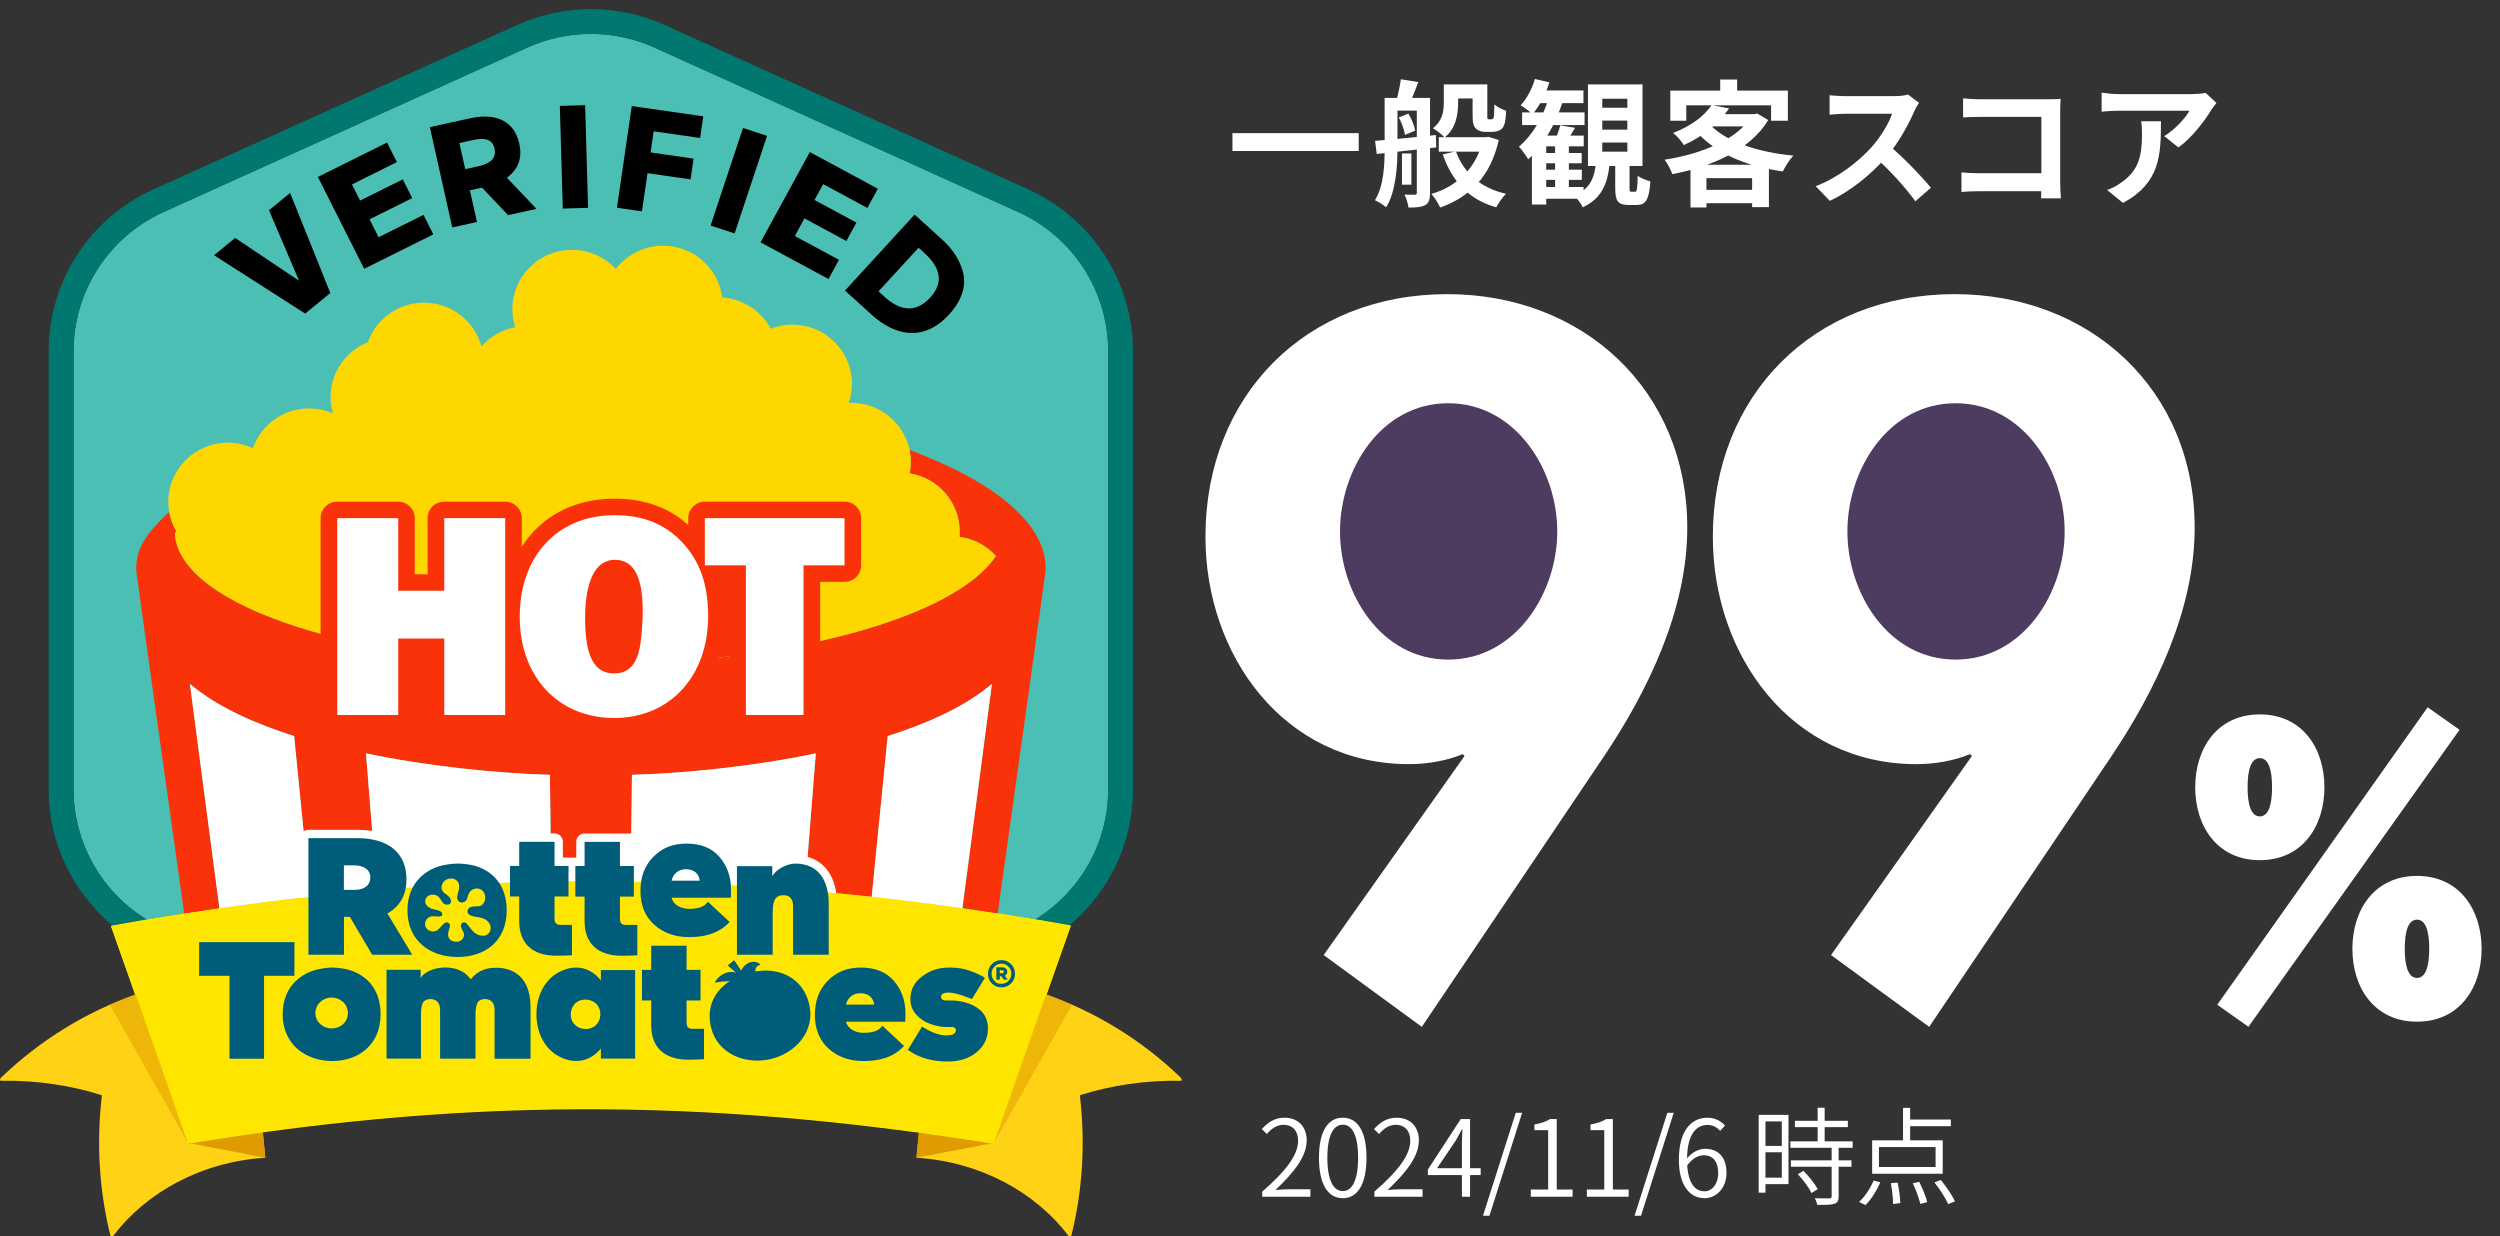 <svg width="184" height="91" viewBox="0 0 184 91" fill="none" xmlns="http://www.w3.org/2000/svg">
<rect x="0" y="0" width="184" height="91" fill="#333333" stroke="none"/>
<g clip-path="url(#clip0_2135_403)">
<path d="M77.326 66.881C77.344 66.867 77.365 66.852 77.382 66.84C77.552 66.704 77.715 66.563 77.872 66.416C77.89 66.401 77.907 66.386 77.922 66.371C78.082 66.224 78.234 66.074 78.385 65.921C78.4 65.906 78.418 65.891 78.433 65.873C78.584 65.714 78.732 65.549 78.874 65.381C78.886 65.369 78.895 65.358 78.907 65.346C79.044 65.187 79.171 65.022 79.299 64.854C79.314 64.833 79.331 64.812 79.349 64.792C79.477 64.618 79.598 64.441 79.717 64.261C79.729 64.244 79.741 64.226 79.753 64.211C79.865 64.037 79.969 63.861 80.073 63.684C80.088 63.657 80.106 63.634 80.12 63.607C80.218 63.43 80.313 63.251 80.402 63.071C80.417 63.041 80.435 63.012 80.45 62.979C80.533 62.811 80.607 62.638 80.678 62.464C80.696 62.419 80.72 62.375 80.737 62.331C80.806 62.16 80.868 61.989 80.93 61.815C80.948 61.765 80.969 61.715 80.987 61.665C81.046 61.491 81.096 61.317 81.144 61.14C81.159 61.087 81.177 61.037 81.191 60.984C81.239 60.807 81.277 60.628 81.316 60.448C81.328 60.395 81.343 60.342 81.355 60.286C81.393 60.097 81.42 59.908 81.449 59.717C81.455 59.67 81.467 59.623 81.473 59.575C81.5 59.372 81.518 59.166 81.532 58.962C81.532 58.927 81.541 58.892 81.541 58.856C81.556 58.615 81.565 58.373 81.565 58.129V25.826C81.565 21.435 78.966 17.424 74.944 15.605L48.172 3.502C46.702 2.837 45.106 2.494 43.491 2.494C41.876 2.494 40.28 2.837 38.81 3.502L12.038 15.605C8.015 17.424 5.417 21.435 5.417 25.826V58.129C5.417 58.618 5.449 59.104 5.512 59.581C5.521 59.652 5.535 59.723 5.547 59.797C5.574 59.962 5.598 60.13 5.63 60.295C5.645 60.371 5.666 60.448 5.684 60.524C5.719 60.681 5.752 60.84 5.793 60.993C5.811 61.055 5.832 61.117 5.85 61.179C5.897 61.347 5.945 61.515 6.001 61.677C6.019 61.733 6.043 61.789 6.063 61.845C6.123 62.013 6.182 62.178 6.25 62.343C6.28 62.413 6.313 62.481 6.342 62.549C6.407 62.696 6.47 62.847 6.541 62.991C6.568 63.044 6.594 63.094 6.621 63.144C6.701 63.303 6.781 63.463 6.87 63.619C6.897 63.669 6.93 63.716 6.959 63.766C7.051 63.922 7.14 64.076 7.238 64.226L7.318 64.341C7.425 64.5 7.532 64.656 7.644 64.809C7.665 64.836 7.686 64.86 7.707 64.886C7.831 65.048 7.956 65.21 8.086 65.364C8.107 65.39 8.134 65.414 8.155 65.44C8.288 65.593 8.422 65.744 8.564 65.891C8.588 65.915 8.612 65.935 8.635 65.959C8.778 66.106 8.926 66.251 9.077 66.389C9.107 66.416 9.14 66.442 9.169 66.469C9.318 66.601 9.466 66.731 9.62 66.855C9.65 66.878 9.682 66.899 9.712 66.922C9.869 67.046 10.03 67.17 10.196 67.285C10.234 67.311 10.276 67.335 10.314 67.362C10.475 67.471 10.638 67.58 10.804 67.683C11.72 67.527 12.64 67.382 13.562 67.238L73.431 67.232C74.357 67.376 75.273 67.512 76.211 67.668C76.395 67.556 76.573 67.435 76.748 67.314C76.768 67.3 76.792 67.285 76.816 67.27C76.994 67.147 77.163 67.014 77.332 66.878L77.326 66.881Z" fill="#4CBFB4"/>
<path d="M75.7 13.946L48.931 1.846C47.223 1.074 45.368 0.674 43.491 0.674C41.614 0.674 39.759 1.074 38.05 1.846L11.278 13.946C6.603 16.059 3.583 20.722 3.583 25.823V58.126C3.583 62.028 5.354 65.67 8.279 68.113C9.113 67.963 9.949 67.819 10.789 67.677C10.626 67.577 10.469 67.471 10.308 67.362C10.27 67.335 10.228 67.312 10.19 67.285C10.024 67.167 9.863 67.046 9.706 66.923C9.676 66.899 9.644 66.878 9.614 66.855C9.46 66.731 9.312 66.598 9.163 66.469C9.134 66.442 9.101 66.416 9.071 66.389C8.92 66.251 8.775 66.106 8.629 65.959C8.606 65.935 8.582 65.915 8.558 65.891C8.419 65.744 8.282 65.593 8.149 65.44C8.125 65.414 8.101 65.39 8.08 65.364C7.947 65.207 7.822 65.048 7.701 64.886C7.68 64.86 7.659 64.836 7.638 64.809C7.526 64.656 7.419 64.5 7.312 64.341L7.232 64.226C7.134 64.076 7.042 63.922 6.953 63.766C6.924 63.716 6.894 63.669 6.864 63.619C6.775 63.463 6.695 63.304 6.615 63.144C6.588 63.091 6.559 63.041 6.535 62.991C6.464 62.847 6.401 62.697 6.336 62.549C6.307 62.478 6.274 62.414 6.244 62.343C6.176 62.178 6.117 62.013 6.057 61.845C6.037 61.789 6.013 61.733 5.995 61.677C5.939 61.512 5.891 61.344 5.844 61.179C5.826 61.117 5.805 61.058 5.787 60.993C5.746 60.84 5.713 60.681 5.678 60.525C5.66 60.448 5.639 60.371 5.624 60.295C5.592 60.13 5.568 59.965 5.541 59.797C5.529 59.726 5.515 59.655 5.506 59.581C5.443 59.104 5.411 58.618 5.411 58.129V25.826C5.411 21.435 8.009 17.424 12.032 15.605L38.807 3.502C40.277 2.838 41.873 2.494 43.488 2.494C45.103 2.494 46.699 2.838 48.169 3.502L74.938 15.605C78.96 17.424 81.559 21.435 81.559 25.826V58.129C81.559 58.373 81.55 58.615 81.535 58.856C81.535 58.892 81.526 58.927 81.526 58.963C81.512 59.169 81.494 59.372 81.467 59.576C81.461 59.623 81.449 59.67 81.443 59.717C81.417 59.909 81.387 60.097 81.349 60.286C81.337 60.339 81.322 60.392 81.31 60.448C81.271 60.628 81.233 60.807 81.185 60.984C81.171 61.037 81.153 61.09 81.138 61.14C81.087 61.317 81.037 61.491 80.981 61.665C80.963 61.715 80.942 61.765 80.924 61.815C80.862 61.989 80.803 62.163 80.731 62.331C80.714 62.375 80.69 62.419 80.672 62.464C80.598 62.638 80.524 62.811 80.444 62.979C80.429 63.009 80.411 63.038 80.396 63.071C80.307 63.251 80.215 63.433 80.114 63.607C80.1 63.634 80.082 63.657 80.067 63.684C79.963 63.864 79.859 64.04 79.747 64.211C79.735 64.229 79.723 64.247 79.711 64.261C79.592 64.441 79.471 64.618 79.343 64.792C79.328 64.812 79.311 64.833 79.293 64.854C79.165 65.022 79.038 65.187 78.901 65.346C78.889 65.358 78.88 65.37 78.868 65.381C78.726 65.549 78.578 65.714 78.427 65.873C78.412 65.888 78.394 65.903 78.379 65.921C78.228 66.074 78.076 66.227 77.916 66.371C77.898 66.386 77.881 66.401 77.866 66.416C77.706 66.56 77.543 66.701 77.376 66.84C77.359 66.855 77.338 66.87 77.32 66.881C77.151 67.017 76.982 67.147 76.804 67.273C76.783 67.288 76.759 67.303 76.736 67.317C76.567 67.435 76.394 67.553 76.216 67.662C77.044 67.801 77.881 67.948 78.72 68.098C81.627 65.655 83.389 62.022 83.389 58.132V25.829C83.389 20.727 80.37 16.065 75.694 13.952L75.7 13.946Z" fill="#007870"/>
<path d="M5.547 59.794C5.535 59.723 5.521 59.652 5.512 59.578C5.521 59.649 5.535 59.72 5.547 59.794ZM5.85 61.173C5.832 61.111 5.811 61.052 5.793 60.987C5.811 61.049 5.832 61.111 5.85 61.173ZM6.956 63.763C6.927 63.713 6.897 63.666 6.867 63.616C6.894 63.666 6.927 63.713 6.956 63.763ZM7.315 64.335L7.235 64.22C7.259 64.258 7.289 64.297 7.315 64.335ZM6.339 62.546C6.31 62.475 6.277 62.408 6.247 62.34C6.277 62.411 6.31 62.478 6.339 62.546ZM6.618 63.142C6.591 63.088 6.562 63.038 6.538 62.988C6.565 63.041 6.591 63.091 6.618 63.142ZM8.155 65.437C8.131 65.411 8.107 65.387 8.087 65.361C8.11 65.387 8.134 65.411 8.155 65.437ZM77.382 66.84C77.365 66.855 77.344 66.87 77.326 66.881C77.344 66.867 77.365 66.852 77.382 66.84ZM78.907 65.346C78.907 65.346 78.886 65.369 78.875 65.381C78.886 65.369 78.895 65.358 78.907 65.346ZM79.349 64.792C79.334 64.812 79.317 64.833 79.299 64.854C79.314 64.833 79.331 64.812 79.349 64.792ZM79.753 64.211C79.741 64.229 79.729 64.247 79.717 64.261C79.729 64.244 79.741 64.226 79.753 64.211ZM78.433 65.873C78.418 65.888 78.4 65.903 78.385 65.921C78.4 65.906 78.418 65.891 78.433 65.873ZM76.742 67.317C76.763 67.303 76.786 67.288 76.81 67.273C76.789 67.288 76.765 67.303 76.742 67.317ZM77.922 66.371C77.904 66.386 77.887 66.401 77.872 66.416C77.89 66.401 77.907 66.386 77.922 66.371ZM81.352 60.286C81.34 60.339 81.325 60.392 81.313 60.448C81.325 60.395 81.34 60.342 81.352 60.286ZM81.188 60.984C81.174 61.037 81.156 61.09 81.141 61.14C81.156 61.087 81.174 61.037 81.188 60.984ZM80.447 62.976C80.432 63.006 80.414 63.035 80.399 63.068C80.414 63.038 80.432 63.009 80.447 62.976Z" fill="#007870"/>
<path d="M50.785 77.62C50.495 77.665 50.204 77.709 49.91 77.75C50.174 77.676 50.468 77.632 50.785 77.62Z" fill="#FFD700"/>
<path d="M19.528 85.209C14.791 85.507 10.736 87.791 8.351 90.941C8.276 91.023 8.161 91.021 8.125 90.932C7.309 87.661 7.084 84.172 7.496 80.656C7.496 80.618 7.464 80.591 7.416 80.582C5.188 79.887 2.723 79.506 0.104 79.545C-0.039 79.559 -0.036 79.424 0.113 79.282C2.931 76.576 6.299 74.498 9.991 73.188C11.281 76.804 12.545 80.426 13.782 84.054C13.806 84.124 13.904 84.163 14.005 84.145C14.022 84.145 17.057 83.615 19.341 83.302L19.525 85.212L19.528 85.209ZM86.866 79.279C84.049 76.57 80.679 74.492 76.985 73.185C75.695 76.798 74.43 80.42 73.191 84.051C73.167 84.121 73.069 84.16 72.968 84.142C72.954 84.142 69.883 83.606 67.635 83.302C67.555 84.192 67.451 85.209 67.451 85.209C72.188 85.507 76.243 87.791 78.628 90.941C78.703 91.023 78.818 91.021 78.854 90.932C79.669 87.661 79.895 84.172 79.483 80.656C79.483 80.618 79.515 80.591 79.563 80.582C81.79 79.887 84.256 79.506 86.875 79.545C87.017 79.559 87.014 79.424 86.866 79.282V79.279Z" fill="#FFD215"/>
<path d="M72.998 84.145L67.451 85.209L67.635 83.302C69.403 83.553 71.242 83.842 72.998 84.148V84.145ZM13.978 84.145L19.528 85.209L19.344 83.299C17.576 83.55 15.734 83.839 13.978 84.145Z" fill="#E09B00"/>
<path d="M13.818 84.145L8.169 68.134C29.113 64.353 51.037 63.121 78.812 68.11L73.155 84.145C53.799 81.068 36.104 80.447 13.815 84.145H13.818Z" fill="#FFEC00"/>
<path d="M66.944 33.123C67 33.397 67.032 33.683 67.032 33.974C67.032 34.269 67.006 34.558 66.95 34.838C69.029 35.168 70.622 36.948 70.634 39.108C70.634 39.244 70.628 39.376 70.616 39.509C71.675 39.648 72.615 40.163 73.298 40.915C70.31 45.424 58.112 48.854 43.488 48.937C26.745 49.031 13.127 44.702 12.868 39.241C12.904 39.203 12.94 39.158 12.978 39.12C12.72 38.681 12.542 38.195 12.45 37.676C10.848 39.188 9.878 40.408 10.047 42.182C10.056 42.3 11.797 54.731 13.557 67.238C14.417 67.102 15.283 66.976 16.149 66.849L13.978 50.334C16.025 52.061 18.801 53.263 21.649 54.174L22.821 65.991C24.446 65.811 26.087 65.649 27.739 65.508L26.938 55.444C31.331 56.375 36.487 56.911 40.471 57.026L40.566 64.857C42.491 64.827 44.44 64.83 46.416 64.863L46.511 57.026C50.495 56.911 55.65 56.375 60.044 55.444L59.243 65.52C60.862 65.658 62.503 65.82 64.161 66.003L65.336 54.174C68.183 53.266 70.96 52.061 73.007 50.334L70.835 66.84C71.701 66.964 72.565 67.095 73.428 67.232C75.184 54.728 76.928 42.297 76.934 42.179C77.273 38.628 73.093 35.407 66.944 33.117V33.123Z" fill="#FA320A"/>
<path d="M21.649 54.176C18.801 53.269 16.025 52.063 13.978 50.337L16.149 66.852C18.353 66.534 20.575 66.245 22.821 65.994L21.649 54.176ZM40.471 57.029C36.487 56.914 31.331 56.378 26.938 55.447L27.739 65.511C31.916 65.154 36.179 64.924 40.566 64.857L40.471 57.026V57.029ZM60.044 55.447C55.65 56.378 50.495 56.914 46.511 57.029L46.416 64.865C50.566 64.933 54.834 65.148 59.243 65.523L60.044 55.447ZM73.004 50.337C70.957 52.063 68.18 53.266 65.333 54.176L64.158 66.006C66.347 66.248 68.566 66.522 70.832 66.846L73.004 50.339V50.337Z" fill="white"/>
<path d="M12.871 39.244C13.129 44.705 26.748 49.034 43.491 48.94C58.112 48.857 70.311 45.427 73.301 40.918C72.618 40.166 71.678 39.651 70.619 39.512C70.631 39.379 70.637 39.247 70.637 39.111C70.625 36.951 69.029 35.171 66.953 34.841C67.009 34.561 67.035 34.272 67.035 33.977C67.021 31.573 65.048 29.633 62.627 29.648C62.571 29.648 62.521 29.654 62.464 29.657C62.618 29.206 62.708 28.726 62.705 28.225C62.69 25.82 60.717 23.881 58.296 23.895C57.742 23.898 57.211 24.008 56.724 24.199C56.033 22.902 54.701 22.001 53.153 21.897C52.883 19.737 51.026 18.072 48.78 18.084C47.368 18.093 46.119 18.765 45.321 19.802C44.514 18.93 43.357 18.382 42.07 18.39C39.649 18.405 37.697 20.365 37.712 22.77C37.712 23.23 37.789 23.672 37.926 24.087C36.938 24.27 36.069 24.78 35.434 25.502C34.93 23.636 33.215 22.266 31.18 22.278C29.279 22.289 27.671 23.504 27.075 25.189C25.458 25.838 24.322 27.414 24.334 29.25C24.334 29.657 24.399 30.052 24.506 30.426C23.96 30.19 23.361 30.058 22.726 30.061C20.816 30.073 19.205 31.296 18.611 32.99C18.045 32.728 17.413 32.581 16.745 32.583C14.325 32.598 12.373 34.558 12.388 36.963C12.394 37.755 12.613 38.495 12.99 39.135C12.951 39.173 12.919 39.214 12.88 39.256L12.871 39.244ZM50.785 77.662C50.495 77.706 50.204 77.75 49.91 77.791C50.174 77.718 50.468 77.673 50.785 77.662Z" fill="#FFD700"/>
<path d="M13.818 84.186L8.169 68.175C29.113 64.394 51.037 63.162 78.812 68.151L73.155 84.186C53.799 81.11 36.104 80.488 13.815 84.186H13.818Z" fill="#FFE600"/>
<path d="M45.209 54.059C42.236 54.059 39.819 52.7 38.401 50.46V52.626C38.401 52.948 38.272 53.257 38.042 53.485C37.813 53.713 37.502 53.841 37.178 53.841H32.693C32.533 53.841 32.374 53.809 32.225 53.748C32.077 53.687 31.942 53.598 31.829 53.485C31.715 53.372 31.625 53.238 31.564 53.091C31.503 52.944 31.471 52.786 31.471 52.626V48.212H30.525V52.626C30.525 52.786 30.493 52.944 30.432 53.091C30.37 53.238 30.28 53.372 30.167 53.485C30.053 53.598 29.918 53.687 29.77 53.748C29.622 53.809 29.463 53.841 29.302 53.841H24.817C24.493 53.841 24.182 53.713 23.953 53.485C23.724 53.257 23.595 52.948 23.595 52.626V38.136C23.595 37.976 23.627 37.818 23.688 37.671C23.75 37.524 23.84 37.39 23.953 37.277C24.067 37.164 24.201 37.075 24.349 37.014C24.498 36.953 24.657 36.922 24.817 36.922H29.302C29.463 36.922 29.622 36.953 29.77 37.014C29.918 37.075 30.053 37.164 30.167 37.277C30.28 37.39 30.37 37.524 30.432 37.671C30.493 37.818 30.525 37.976 30.525 38.136V42.267H31.471V38.136C31.471 37.976 31.503 37.818 31.564 37.671C31.625 37.524 31.715 37.39 31.829 37.277C31.942 37.164 32.077 37.075 32.225 37.014C32.374 36.953 32.533 36.922 32.693 36.922H37.178C37.339 36.922 37.498 36.953 37.646 37.014C37.794 37.075 37.929 37.164 38.042 37.277C38.156 37.39 38.246 37.524 38.307 37.671C38.369 37.818 38.401 37.976 38.401 38.136V40.249C39.807 38.024 42.215 36.703 45.229 36.703C47.43 36.703 49.213 37.34 50.658 38.648V38.133C50.658 37.811 50.787 37.502 51.016 37.274C51.245 37.047 51.556 36.919 51.88 36.919H62.159C62.483 36.919 62.794 37.047 63.023 37.274C63.252 37.502 63.381 37.811 63.381 38.133V41.61C63.381 41.932 63.252 42.241 63.023 42.469C62.794 42.697 62.483 42.825 62.159 42.825H60.364V52.626C60.364 52.948 60.235 53.257 60.006 53.485C59.777 53.713 59.466 53.841 59.142 53.841H54.9C54.576 53.841 54.265 53.713 54.036 53.485C53.806 53.257 53.678 52.948 53.678 52.626V48.312L52.903 48.403C51.847 51.843 48.976 54.059 45.209 54.059Z" fill="#FA320A"/>
<path d="M24.823 38.133H29.308V43.479H32.699V38.133H37.184V52.626H32.699V46.998H29.308V52.626H24.823V38.133ZM45.229 37.918C47.285 37.918 48.86 38.525 50.151 39.851C51.485 41.242 52.12 42.981 52.12 45.347C52.12 49.779 49.299 52.844 45.208 52.844C41.118 52.844 38.252 49.847 38.252 45.391C38.252 40.935 41.029 37.918 45.229 37.918ZM47.131 47.413C47.217 46.827 47.306 45.783 47.306 45.002C47.306 42.438 46.65 41.201 45.25 41.201C43.85 41.201 43.064 42.701 43.064 45.524C43.064 48.347 43.764 49.564 45.185 49.564C46.3 49.564 46.89 48.889 47.131 47.413ZM54.897 41.61H51.877V38.133H62.156V41.61H59.139V52.626H54.897V41.61ZM61.553 65.75C61.31 64.008 60.207 62.953 58.545 62.953C58.098 62.953 57.647 63.094 57.264 63.303C57.154 63.2 57.006 63.136 56.843 63.136H54.241C54.093 63.136 53.956 63.189 53.853 63.274C53.728 63.062 53.583 62.858 53.417 62.667C52.734 61.877 51.767 61.476 50.536 61.476C49.305 61.476 48.386 61.868 47.644 62.638C47.436 62.85 47.255 63.077 47.107 63.324V61.347H43.025C42.687 61.347 42.414 61.618 42.414 61.954V63.124H42.346C42.257 63.124 41.426 63.118 41.426 63.118V61.948C41.426 61.612 41.153 61.341 40.815 61.341H38.214C37.875 61.341 37.602 61.612 37.602 61.948V63.118H37.534C37.196 63.118 36.923 63.389 36.923 63.725V64.226C36.413 63.666 35.719 63.265 34.867 63.071C34.428 62.985 34.055 62.947 33.687 62.947C33.28 62.947 32.871 62.997 32.337 63.112C31.593 63.306 30.97 63.657 30.489 64.132C30.24 62.204 28.709 61.073 26.291 61.073H22.696C22.358 61.073 22.085 61.344 22.085 61.68V66.094C34.295 64.686 47.157 64.35 61.55 65.744L61.553 65.75Z" fill="white"/>
<path d="M53.802 65.455C53.802 64.518 53.517 63.725 52.951 63.068C52.384 62.411 51.574 62.089 50.536 62.089C49.498 62.089 48.715 62.411 48.08 63.068C47.445 63.71 47.137 64.541 47.137 65.576C47.137 66.61 47.475 67.453 48.148 68.057C48.822 68.661 49.673 68.968 50.699 68.968C51.726 68.968 52.826 68.785 53.701 67.86L52.108 66.371C51.773 66.811 51.307 66.89 50.673 66.89C50.133 66.89 49.551 66.595 49.43 66.071H53.79L53.805 65.455H53.802ZM49.43 64.815C49.536 64.32 49.928 63.975 50.486 63.975C51.106 63.975 51.453 64.335 51.497 64.815H49.43ZM66.641 74.579C66.641 73.642 66.356 72.849 65.79 72.192C65.223 71.535 64.413 71.213 63.375 71.213C62.337 71.213 61.553 71.535 60.919 72.192C60.284 72.834 59.975 73.665 59.975 74.7C59.975 75.734 60.313 76.577 60.987 77.181C61.66 77.785 62.512 78.092 63.538 78.092C64.564 78.092 65.665 77.909 66.54 76.984L64.947 75.496C64.612 75.935 64.146 76.014 63.511 76.014C62.971 76.014 62.39 75.719 62.268 75.198H66.629L66.644 74.582L66.641 74.579ZM62.268 73.939C62.375 73.444 62.767 73.1 63.325 73.1C63.944 73.1 64.291 73.459 64.336 73.939H62.268ZM28.513 67.232L28.596 67.182C29.471 66.657 29.916 65.826 29.916 64.715C29.916 62.791 28.596 61.686 26.294 61.686H22.699V70.267H25.316V67.483H25.752L27.392 70.267H30.338L28.516 67.232H28.513ZM26.06 65.496H25.31V63.69H26.06C26.787 63.69 27.256 64.031 27.256 64.562C27.256 65.157 26.82 65.496 26.06 65.496ZM25.467 71.328C24.598 71.157 24.117 71.187 23.316 71.361C21.875 71.741 20.804 72.855 20.804 74.653C20.804 76.91 22.545 78.092 24.455 78.092C26.366 78.092 28.012 76.91 28.012 74.653C28.012 72.802 26.968 71.673 25.467 71.328ZM24.408 75.693C23.776 75.693 23.212 75.219 23.212 74.561C23.212 73.904 23.776 73.418 24.408 73.418C25.04 73.418 25.603 73.889 25.603 74.561C25.603 75.233 25.06 75.693 24.408 75.693ZM39.047 74.143V77.921H36.401V74.373C36.401 73.816 36.161 73.533 35.689 73.533C35.218 73.533 35.123 73.828 35.093 73.922C35.013 74.211 34.998 74.376 34.998 74.726V77.918H32.391V74.37C32.391 73.813 32.147 73.53 31.664 73.53C31.391 73.53 31.213 73.662 31.142 73.774C31.091 73.848 31.056 73.981 31.032 74.075C30.984 74.343 30.984 74.441 30.984 74.723V77.915H28.451V71.379H30.961V71.992C31.136 71.632 31.815 71.207 32.767 71.207C33.55 71.207 34.176 71.476 34.574 71.983L34.645 72.071L34.722 71.986C35.197 71.452 35.74 71.225 36.541 71.225C37.294 71.225 39.05 71.508 39.05 74.137L39.047 74.143ZM50.99 75.722H51.815V77.962L51.663 77.968C51.399 77.98 51.043 77.995 50.676 77.995C48.928 77.995 47.929 77.125 47.929 75.439V73.636H47.249V71.384H47.929V69.604H50.533V71.384H51.56V73.636H50.533V75.272C50.533 75.59 50.67 75.725 50.99 75.725V75.722Z" fill="#005D7A"/>
<path d="M21.67 71.82H19.433V77.921H16.894V71.82H14.657V69.339H21.67V71.82ZM46.084 68.075H46.908V70.312L46.757 70.317C46.493 70.329 46.137 70.344 45.769 70.344C44.025 70.344 43.025 69.475 43.025 67.792V65.988H42.346V63.74H43.025V61.963H45.627V63.74H46.653V65.988H45.627V67.624C45.627 67.942 45.763 68.078 46.084 68.078V68.075ZM38.214 65.982H37.534V63.734H38.214V61.957H40.815V63.734H41.842V65.982H40.815V67.618C40.815 67.936 40.952 68.072 41.272 68.072H42.097V70.309L41.945 70.315C41.681 70.326 41.325 70.341 40.958 70.341C39.213 70.341 38.214 69.472 38.214 67.789V65.985V65.982ZM44.224 71.399V72.148L44.06 71.968C43.604 71.473 43.031 71.213 42.402 71.213C41.96 71.213 41.492 71.346 41.052 71.6C40.071 72.162 39.486 73.3 39.483 74.644C39.483 75.994 40.068 77.137 41.052 77.703C41.492 77.956 41.963 78.089 42.411 78.089C43.037 78.089 43.606 77.832 44.06 77.352L44.224 77.178V77.912H46.745V71.399H44.224ZM43.912 75.395C43.713 75.619 43.431 75.734 43.096 75.734C42.556 75.734 42.008 75.363 42.008 74.653C42.008 74.37 42.105 74.107 42.281 73.91C42.479 73.686 42.761 73.571 43.096 73.571C43.639 73.571 44.185 73.942 44.185 74.653C44.185 74.936 44.087 75.198 43.912 75.395ZM56.867 70.267H54.238V63.746H56.84V64.5C57.015 64.105 57.783 63.56 58.542 63.56C60.1 63.56 60.993 64.63 60.993 66.498V70.267H58.37V66.713C58.37 66.165 58.133 65.888 57.664 65.888C57.196 65.888 56.87 66.094 56.87 67.12V70.267H56.867ZM72.71 75.711C72.71 76.421 72.422 77.01 71.856 77.464C71.322 77.903 70.616 78.127 69.767 78.127C68.664 78.127 67.771 77.897 66.97 77.376L66.819 77.27L67.863 75.557C69.061 76.321 69.681 76.206 69.919 76.188C70.438 76.15 70.494 75.578 70.064 75.587C69.735 75.596 69.082 75.66 68.118 75.216C67.442 74.806 67.003 74.326 67.003 73.539C67.003 72.858 67.288 72.298 67.851 71.879C68.391 71.476 68.907 71.255 69.678 71.219C70.678 71.172 71.402 71.39 72.298 71.847L72.488 71.971L71.535 73.53C70.491 73.114 69.951 73.002 69.572 73.073C69.127 73.156 69.192 73.586 69.518 73.627C69.845 73.671 70.367 73.53 71.352 73.878C72.206 74.216 72.713 74.768 72.713 75.708L72.71 75.711ZM33.687 70.435C35.716 70.435 37.294 69.254 37.294 66.999C37.294 65.148 36.25 64.02 34.752 63.675C33.883 63.504 33.295 63.533 32.497 63.707C31.056 64.087 29.988 65.201 29.988 66.999C29.988 69.254 31.661 70.435 33.69 70.435H33.687Z" fill="#005D7A"/>
<path d="M31.738 66.87C31.394 66.731 31.189 66.436 31.349 66.118C31.468 65.879 31.821 65.785 32.091 65.888C32.414 66.012 32.465 66.345 32.631 66.483C32.773 66.601 32.966 66.616 33.094 66.537C33.188 66.478 33.218 66.345 33.183 66.224C33.135 66.065 33.011 65.965 32.889 65.865C32.672 65.691 32.367 65.54 32.551 65.063C32.702 64.671 33.147 64.659 33.147 64.659C33.322 64.639 33.482 64.692 33.61 64.807C33.782 64.96 33.814 65.163 33.788 65.381C33.761 65.579 33.69 65.755 33.654 65.95C33.613 66.18 33.734 66.41 33.969 66.419C34.277 66.43 34.369 66.195 34.408 66.047C34.464 65.829 34.535 65.626 34.74 65.499C35.034 65.316 35.437 65.358 35.627 65.708C35.775 65.985 35.728 66.368 35.499 66.578C35.395 66.672 35.274 66.704 35.14 66.704C34.951 66.704 34.758 66.701 34.58 66.79C34.458 66.852 34.408 66.949 34.408 67.082C34.408 67.211 34.476 67.294 34.586 67.35C34.79 67.453 35.019 67.474 35.241 67.512C35.565 67.568 35.846 67.68 36.03 67.978C36.03 67.978 36.033 67.984 36.036 67.986C36.244 68.337 36.027 68.847 35.615 68.868C34.701 68.915 34.511 67.874 34.153 67.883C33.998 67.886 33.88 68.045 33.933 68.231C33.963 68.334 34.043 68.481 34.093 68.576C34.274 68.903 34.007 69.271 33.696 69.304C33.18 69.357 32.963 69.059 32.978 68.753C32.993 68.411 33.283 68.06 32.987 67.913C32.672 67.757 32.417 68.367 32.118 68.502C31.845 68.626 31.468 68.529 31.334 68.231C31.239 68.022 31.257 67.615 31.676 67.462C31.937 67.365 32.521 67.589 32.551 67.306C32.586 66.981 31.937 66.952 31.744 66.875L31.738 66.87Z" fill="#FFE600"/>
<path d="M59.554 73.889C60.032 75.849 58.602 77.494 56.742 77.942C54.882 78.387 52.811 77.582 52.334 75.622C51.999 74.24 52.503 73.117 53.461 72.383C53.553 72.31 53.666 72.236 53.743 72.21C53.265 72.251 52.974 72.227 52.684 72.325C52.651 72.336 52.621 72.301 52.639 72.271C52.951 71.685 53.666 71.399 54.173 71.594C53.967 71.416 53.763 71.237 53.559 71.057L54.031 70.668C54.031 70.668 54.333 71.11 54.553 71.434C54.84 70.792 55.558 70.612 55.938 70.966C55.962 70.987 55.947 71.025 55.917 71.028C55.665 71.066 55.573 71.325 55.594 71.496L55.81 71.47C57.593 71.243 59.124 72.124 59.554 73.889ZM73.947 71.815C74.075 71.756 74.137 71.658 74.137 71.517C74.137 71.299 73.965 71.193 73.746 71.193H73.333V72.103H73.582V71.853H73.707L73.882 72.103H74.164L73.947 71.812V71.815ZM73.704 71.632H73.582V71.408H73.704C73.826 71.408 73.888 71.443 73.888 71.517C73.888 71.591 73.826 71.632 73.704 71.632Z" fill="#005D7A"/>
<path d="M74.413 70.96C74.22 70.763 73.983 70.665 73.704 70.665C73.425 70.665 73.191 70.763 72.998 70.96C72.808 71.157 72.713 71.393 72.713 71.673C72.713 71.953 72.808 72.186 72.998 72.38C73.191 72.572 73.425 72.672 73.704 72.672C73.983 72.672 74.22 72.575 74.413 72.38C74.606 72.183 74.707 71.947 74.707 71.673C74.707 71.399 74.609 71.157 74.413 70.96ZM74.22 72.195C74.081 72.336 73.909 72.407 73.704 72.407C73.397 72.407 73.33 72.339 73.191 72.195C73.051 72.053 72.983 71.879 72.983 71.67C72.983 71.461 73.051 71.284 73.191 71.143C73.33 70.998 73.502 70.925 73.704 70.925C73.906 70.925 74.081 70.998 74.22 71.143C74.363 71.284 74.434 71.464 74.434 71.67C74.434 71.876 74.366 72.05 74.22 72.195Z" fill="#005D7A"/>
<path opacity="0.5" d="M76.988 73.185C75.745 76.671 74.389 80.556 73.194 84.051L78.907 73.945C78.907 73.945 77.976 73.533 76.988 73.185ZM9.991 73.185C8.97 73.55 8.078 73.945 8.078 73.945L13.782 84.033C12.589 80.544 11.234 76.665 9.991 73.185Z" fill="#E09B00"/>
<path d="M31.895 17.25L31.171 15.815L27.864 17.459L27.199 16.142L30.341 14.58L29.643 13.201L26.505 14.763L25.906 13.575L29.213 11.93L28.49 10.492L23.396 13.024L26.805 19.784L31.895 17.25ZM37.401 15.832L39.486 15.373L37.309 13.08L37.374 13.03C38.175 12.402 38.451 11.595 38.217 10.557C38.036 9.753 37.626 9.181 36.994 8.863C36.365 8.547 35.553 8.494 34.58 8.709L31.637 9.358L33.286 16.74L35.105 16.339L34.583 14.008L35.478 13.811L37.395 15.832H37.401ZM34.242 12.449L33.811 10.528L34.817 10.307C35.766 10.097 36.253 10.292 36.398 10.937C36.472 11.267 36.407 11.544 36.208 11.762C36.016 11.972 35.692 12.128 35.247 12.228L34.242 12.449ZM41.204 7.794L43.066 7.741L43.284 15.297L41.422 15.35L41.204 7.794ZM46.499 7.805L45.407 15.29L47.249 15.555L47.659 12.744L50.827 13.201L51.049 11.674L47.881 11.217L48.11 9.664L51.53 10.156L51.761 8.562L46.499 7.805ZM52.3 16.601L54.685 9.419L56.455 9.999L54.069 17.181L52.3 16.601ZM59.605 11.191L55.974 17.836L60.978 20.536L61.752 19.121L58.501 17.371L59.207 16.074L62.292 17.739L63.034 16.383L59.949 14.721L60.586 13.551L63.838 15.305L64.609 13.89L59.605 11.191ZM69.856 23.144C70.758 22.16 71.126 21.081 70.892 20.103C70.669 19.183 70.159 18.373 69.332 17.621L67.317 15.797L62.191 21.385L64.206 23.209C65.122 24.04 67.513 25.696 69.856 23.144ZM66.875 22.699C66.318 22.693 65.724 22.41 65.116 21.859L64.659 21.444L67.605 18.234L68.053 18.641C69.284 19.758 69.426 20.851 68.471 21.892C68.026 22.375 67.552 22.646 67.053 22.693C66.994 22.699 66.935 22.702 66.872 22.702L66.875 22.699ZM19.798 15.476L22.011 20.663L17.309 17.512L15.755 18.785L22.462 23.079L24.313 21.564L21.352 14.203L19.798 15.476Z" fill="black"/>
</g>
<ellipse cx="144" cy="39.5" rx="9" ry="11.5" fill="#4E3C60"/>
<ellipse cx="107" cy="39.5" rx="11" ry="11.5" fill="#4E3C60"/>
<path d="M104.646 75.577L97.42 70.292L107.791 55.639L107.657 55.505C106.519 55.973 105.114 56.241 103.709 56.241C94.476 56.241 88.721 48.212 88.721 39.513C88.721 29.076 96.148 21.649 106.519 21.649C116.489 21.649 124.183 28.674 124.183 38.844C124.183 44.866 121.306 50.821 118.028 55.705L104.646 75.577ZM106.586 29.678C101.635 29.678 98.624 34.562 98.624 39.112C98.624 43.662 101.635 48.546 106.586 48.546C111.537 48.546 114.615 43.662 114.615 39.112C114.615 34.562 111.537 29.678 106.586 29.678ZM141.989 75.577L134.763 70.292L145.134 55.639L145 55.505C143.863 55.973 142.458 56.241 141.053 56.241C131.819 56.241 126.065 48.212 126.065 39.513C126.065 29.076 133.492 21.649 143.863 21.649C153.832 21.649 161.527 28.674 161.527 38.844C161.527 44.866 158.65 50.821 155.371 55.705L141.989 75.577ZM143.93 29.678C138.979 29.678 135.968 34.562 135.968 39.112C135.968 43.662 138.979 48.546 143.93 48.546C148.881 48.546 151.959 43.662 151.959 39.112C151.959 34.562 148.881 29.678 143.93 29.678Z" fill="white"/>
<path d="M166.323 52.58C169.454 52.58 171.078 55.073 171.078 57.944C171.078 60.814 169.454 63.308 166.323 63.308C163.191 63.308 161.568 60.814 161.568 57.944C161.568 55.073 163.191 52.58 166.323 52.58ZM166.323 55.798C165.453 55.798 165.424 57.364 165.424 57.944C165.424 58.495 165.453 60.089 166.323 60.089C167.192 60.089 167.221 58.495 167.221 57.944C167.221 57.364 167.192 55.798 166.323 55.798ZM177.891 64.467C181.023 64.467 182.646 66.961 182.646 69.831C182.646 72.702 181.023 75.195 177.891 75.195C174.76 75.195 173.136 72.702 173.136 69.831C173.136 66.961 174.76 64.467 177.891 64.467ZM177.891 67.686C177.021 67.686 176.992 69.251 176.992 69.831C176.992 70.382 177.021 71.977 177.891 71.977C178.761 71.977 178.79 70.382 178.79 69.831C178.79 69.251 178.761 67.686 177.891 67.686ZM165.482 75.572L163.191 73.948L178.674 52.058L181.023 53.711L165.482 75.572Z" fill="white"/>
<path d="M90.709 9.797H100.002V11.112H90.709V9.797ZM106.747 6.214H108.915V7.248H106.747V6.214ZM105.894 10.098H109.336V11.162H105.894V10.098ZM108.383 6.214H109.467V8.432C109.467 8.603 109.457 8.703 109.487 8.733C109.507 8.773 109.547 8.783 109.587 8.783C109.637 8.783 109.697 8.783 109.748 8.783C109.798 8.783 109.848 8.773 109.878 8.743C109.908 8.723 109.938 8.663 109.958 8.533C109.968 8.392 109.978 8.081 109.989 7.689C110.189 7.87 110.571 8.061 110.852 8.151C110.832 8.553 110.791 9.004 110.711 9.185C110.641 9.376 110.53 9.516 110.37 9.586C110.229 9.667 109.999 9.707 109.828 9.707C109.667 9.707 109.437 9.707 109.296 9.707C109.055 9.707 108.784 9.626 108.624 9.456C108.453 9.285 108.383 9.074 108.383 8.442V6.214ZM109.145 10.098H109.356L109.557 10.068L110.31 10.309C109.707 12.999 108.162 14.504 105.994 15.277C105.864 14.976 105.573 14.514 105.352 14.273C107.259 13.721 108.684 12.336 109.145 10.279V10.098ZM107.158 11.142C107.73 12.708 108.935 13.832 110.842 14.263C110.601 14.494 110.28 14.956 110.119 15.257C108.072 14.675 106.877 13.34 106.185 11.363L107.158 11.142ZM106.265 6.214H107.319V7.549C107.319 8.402 107.158 9.466 106.325 10.118C106.155 9.928 105.703 9.566 105.462 9.436C106.185 8.884 106.265 8.151 106.265 7.519V6.214ZM103.184 11.293H103.876V13.591H103.184V11.293ZM102.391 7.208H104.529V8.141H102.391V7.208ZM104.278 7.208H105.251V14.193C105.251 14.645 105.181 14.926 104.9 15.096C104.609 15.247 104.228 15.277 103.666 15.277C103.635 15.006 103.495 14.574 103.375 14.323C103.696 14.334 104.027 14.334 104.137 14.334C104.248 14.334 104.278 14.293 104.278 14.183V7.208ZM101.909 7.208H102.853V10.881C102.853 12.236 102.742 14.103 102.02 15.257C101.849 15.096 101.427 14.835 101.197 14.735C101.859 13.661 101.909 12.105 101.909 10.881V7.208ZM101.207 10.369C102.341 10.279 104.067 10.108 105.683 9.938L105.703 10.851C104.147 11.021 102.501 11.202 101.327 11.333L101.207 10.369ZM102.953 8.643L103.656 8.362C103.896 8.743 104.097 9.265 104.157 9.616L103.405 9.928C103.354 9.576 103.174 9.044 102.953 8.643ZM103.104 5.833L104.388 6.043C104.167 6.626 103.927 7.228 103.756 7.619L102.772 7.398C102.903 6.947 103.043 6.294 103.104 5.833ZM113.27 11.262H116.412V12.015H113.27V11.262ZM113.27 12.487H116.422V13.24H113.27V12.487ZM112.026 8.272H116.623V9.205H112.026V8.272ZM113.21 13.761H116.552V14.625H113.21V13.761ZM114.455 10.379H115.468V14.043H114.455V10.379ZM113.802 9.978H116.562V10.771H113.802V15.056H112.749V10.841L113.561 9.978H113.802ZM114.836 9.225L115.92 9.406C115.699 9.787 115.478 10.158 115.318 10.409L114.485 10.219C114.625 9.918 114.766 9.506 114.836 9.225ZM112.969 5.813L114.033 6.064C113.762 6.947 113.29 7.83 112.799 8.402C112.608 8.221 112.166 7.9 111.915 7.75C112.377 7.268 112.759 6.535 112.969 5.813ZM113.993 7.178L115.027 7.439C114.495 9.135 113.582 10.73 112.478 11.724C112.347 11.493 111.996 11.011 111.795 10.791C112.779 9.968 113.571 8.633 113.993 7.178ZM113.301 6.656H116.542V7.589H112.839L113.301 6.656ZM117.927 8.874V9.546H119.774V8.874H117.927ZM117.927 10.49V11.162H119.774V10.49H117.927ZM117.927 7.268V7.93H119.774V7.268H117.927ZM116.873 6.214H120.888V12.216H116.873V6.214ZM118.881 11.463H119.935V13.812C119.935 14.073 119.945 14.113 120.065 14.113C120.105 14.113 120.286 14.113 120.336 14.113C120.477 14.113 120.507 13.972 120.537 12.928C120.737 13.109 121.189 13.27 121.47 13.35C121.37 14.735 121.109 15.086 120.466 15.086C120.296 15.086 120.025 15.086 119.874 15.086C119.051 15.086 118.881 14.775 118.881 13.822V11.463ZM117.486 11.784H118.489C118.369 13.32 118.018 14.544 116.492 15.257C116.372 15.006 116.081 14.595 115.85 14.404C117.144 13.872 117.375 12.948 117.486 11.784ZM125.976 7.73L127.261 7.981C126.498 9.064 125.475 9.968 123.929 10.68C123.768 10.399 123.397 9.978 123.136 9.787C124.551 9.245 125.475 8.482 125.976 7.73ZM126.257 8.402H129.258V9.305H125.434L126.257 8.402ZM128.897 8.402H129.128L129.329 8.352L130.142 8.834C128.817 11.052 125.976 12.256 123.086 12.818C122.976 12.507 122.725 12.015 122.514 11.754C125.204 11.343 127.893 10.259 128.897 8.573V8.402ZM125.776 9.085C126.94 10.389 129.278 11.192 131.988 11.453C131.717 11.734 131.386 12.276 131.215 12.617C128.455 12.236 126.167 11.252 124.732 9.546L125.776 9.085ZM124.421 12.126H130.192V15.247H128.957V13.109H125.595V15.267H124.421V12.126ZM125.013 13.972H129.559V14.956H125.013V13.972ZM126.609 5.853H127.853V7.278H126.609V5.853ZM122.935 6.666H131.587V8.884H130.352V7.75H124.11V8.884H122.935V6.666ZM141.242 7.569C141.161 7.679 140.981 7.981 140.89 8.191C140.479 9.145 139.736 10.51 138.873 11.513C137.749 12.808 136.234 14.053 134.678 14.785L133.634 13.701C135.26 13.099 136.806 11.875 137.749 10.831C138.411 10.078 139.024 9.085 139.255 8.372C138.833 8.372 136.274 8.372 135.842 8.372C135.431 8.372 134.879 8.422 134.658 8.442V7.007C134.929 7.047 135.551 7.077 135.842 7.077C136.374 7.077 138.943 7.077 139.385 7.077C139.827 7.077 140.218 7.027 140.429 6.957L141.242 7.569ZM139.004 10.68C140.037 11.523 141.463 13.019 142.115 13.822L140.971 14.815C140.228 13.781 139.134 12.587 138.06 11.614L139.004 10.68ZM144.483 7.238C144.865 7.278 145.377 7.308 145.728 7.308H150.786C151.077 7.308 151.489 7.288 151.659 7.278C151.649 7.519 151.629 7.91 151.629 8.211V13.41C151.629 13.761 151.659 14.283 151.68 14.595H150.224C150.234 14.293 150.244 13.932 150.244 13.561V8.603H145.728C145.306 8.603 144.765 8.623 144.483 8.643V7.238ZM144.363 12.688C144.704 12.718 145.156 12.748 145.608 12.748H151.037V14.073H145.648C145.256 14.073 144.694 14.093 144.363 14.133V12.688ZM163.131 7.579C163.031 7.71 162.84 7.95 162.75 8.091C162.278 8.874 161.325 10.148 160.331 10.851L159.287 10.018C160.1 9.526 160.883 8.643 161.144 8.151C160.532 8.151 156.537 8.151 155.905 8.151C155.493 8.151 155.152 8.171 154.68 8.221V6.816C155.072 6.877 155.493 6.927 155.905 6.927C156.537 6.927 160.793 6.927 161.314 6.927C161.595 6.927 162.147 6.887 162.338 6.836L163.131 7.579ZM159.046 8.924C159.046 11.413 158.986 13.46 156.256 14.936L155.082 13.982C155.413 13.872 155.774 13.701 156.146 13.42C157.41 12.537 157.651 11.483 157.651 9.837C157.651 9.516 157.641 9.255 157.591 8.924H159.046Z" fill="white"/>
<path d="M92.901 88.079V87.704C94.735 86.112 95.54 84.956 95.54 83.957C95.54 83.294 95.196 82.786 94.454 82.786C93.986 82.786 93.564 83.075 93.245 83.465L92.87 83.099C93.323 82.607 93.814 82.263 94.532 82.263C95.547 82.263 96.172 82.927 96.172 83.934C96.172 85.097 95.266 86.268 93.869 87.587C94.173 87.556 94.509 87.532 94.806 87.532H96.445V88.079H92.901ZM98.832 88.188C97.755 88.188 97.076 87.204 97.076 85.206C97.076 83.223 97.755 82.263 98.832 82.263C99.894 82.263 100.573 83.223 100.573 85.206C100.573 87.204 99.894 88.188 98.832 88.188ZM98.832 87.665C99.504 87.665 99.956 86.9 99.956 85.206C99.956 83.528 99.504 82.778 98.832 82.778C98.153 82.778 97.693 83.528 97.693 85.206C97.693 86.9 98.153 87.665 98.832 87.665ZM101.157 88.079V87.704C102.992 86.112 103.796 84.956 103.796 83.957C103.796 83.294 103.452 82.786 102.711 82.786C102.242 82.786 101.821 83.075 101.501 83.465L101.126 83.099C101.579 82.607 102.07 82.263 102.789 82.263C103.803 82.263 104.428 82.927 104.428 83.934C104.428 85.097 103.522 86.268 102.125 87.587C102.43 87.556 102.765 87.532 103.062 87.532H104.701V88.079H101.157ZM107.596 88.079V84.121C107.596 83.848 107.619 83.387 107.635 83.106H107.604C107.463 83.379 107.307 83.661 107.151 83.934L105.769 85.979H108.977V86.486H105.09V86.08L107.51 82.365H108.197V88.079H107.596ZM109.148 89.476L111.56 81.904H112.028L109.624 89.476H109.148ZM112.665 88.079V87.548H113.945V83.177H112.931V82.763C113.43 82.677 113.789 82.544 114.086 82.365H114.578V87.548H115.741V88.079H112.665ZM116.793 88.079V87.548H118.074V83.177H117.059V82.763C117.558 82.677 117.917 82.544 118.214 82.365H118.706V87.548H119.869V88.079H116.793ZM120.305 89.476L122.717 81.904H123.185L120.781 89.476H120.305ZM125.454 88.188C124.361 88.188 123.565 87.228 123.565 85.37C123.565 83.106 124.564 82.263 125.664 82.263C126.234 82.263 126.656 82.505 126.96 82.841L126.601 83.231C126.375 82.966 126.031 82.794 125.688 82.794C124.86 82.794 124.166 83.45 124.166 85.37C124.166 86.83 124.611 87.681 125.454 87.681C126.023 87.681 126.461 87.126 126.461 86.338C126.461 85.55 126.117 85.027 125.391 85.027C125.017 85.027 124.54 85.245 124.142 85.831L124.127 85.308C124.486 84.832 125.009 84.55 125.485 84.55C126.453 84.55 127.069 85.144 127.069 86.338C127.069 87.431 126.328 88.188 125.454 88.188ZM132.108 82.49H136.003V82.958H132.108V82.49ZM131.773 84.004H136.355V84.48H131.773V84.004ZM131.812 85.401H136.269V85.87H131.812V85.401ZM133.779 81.529H134.294V84.293H133.779V81.529ZM134.809 84.394H135.324V88.048C135.324 88.368 135.246 88.516 135.02 88.594C134.786 88.68 134.395 88.68 133.755 88.68C133.732 88.547 133.654 88.336 133.576 88.188C134.075 88.204 134.52 88.204 134.645 88.204C134.77 88.196 134.809 88.165 134.809 88.04V84.394ZM132.319 86.424L132.733 86.174C133.139 86.58 133.591 87.142 133.779 87.525L133.326 87.806C133.146 87.423 132.725 86.838 132.319 86.424ZM129.696 82.052H131.632V87.15H129.696V86.674H131.14V82.537H129.696V82.052ZM129.712 84.34H131.374V84.808H129.712V84.34ZM129.439 82.052H129.938V87.782H129.439V82.052ZM140.063 81.537H140.586V84.191H140.063V81.537ZM138.291 84.426V85.893H142.459V84.426H138.291ZM137.791 83.926H142.982V86.385H137.791V83.926ZM140.305 82.396H143.583V82.888H140.305V82.396ZM139.165 87.08L139.664 87.041C139.774 87.54 139.86 88.18 139.86 88.547L139.329 88.617C139.329 88.235 139.266 87.587 139.165 87.08ZM140.781 87.087L141.257 86.986C141.499 87.454 141.749 88.087 141.842 88.477L141.335 88.61C141.249 88.219 141.015 87.571 140.781 87.087ZM142.373 87.025L142.842 86.845C143.24 87.329 143.692 87.985 143.88 88.422L143.388 88.625C143.208 88.204 142.771 87.517 142.373 87.025ZM137.9 86.885L138.392 87.017C138.134 87.618 137.729 88.282 137.299 88.688L136.823 88.461C137.245 88.102 137.65 87.47 137.9 86.885Z" fill="white"/>
<defs>
<clipPath id="clip0_2135_403">
<rect width="86.982" height="90.327" fill="white" transform="translate(0 0.673)"/>
</clipPath>
</defs>
</svg>

